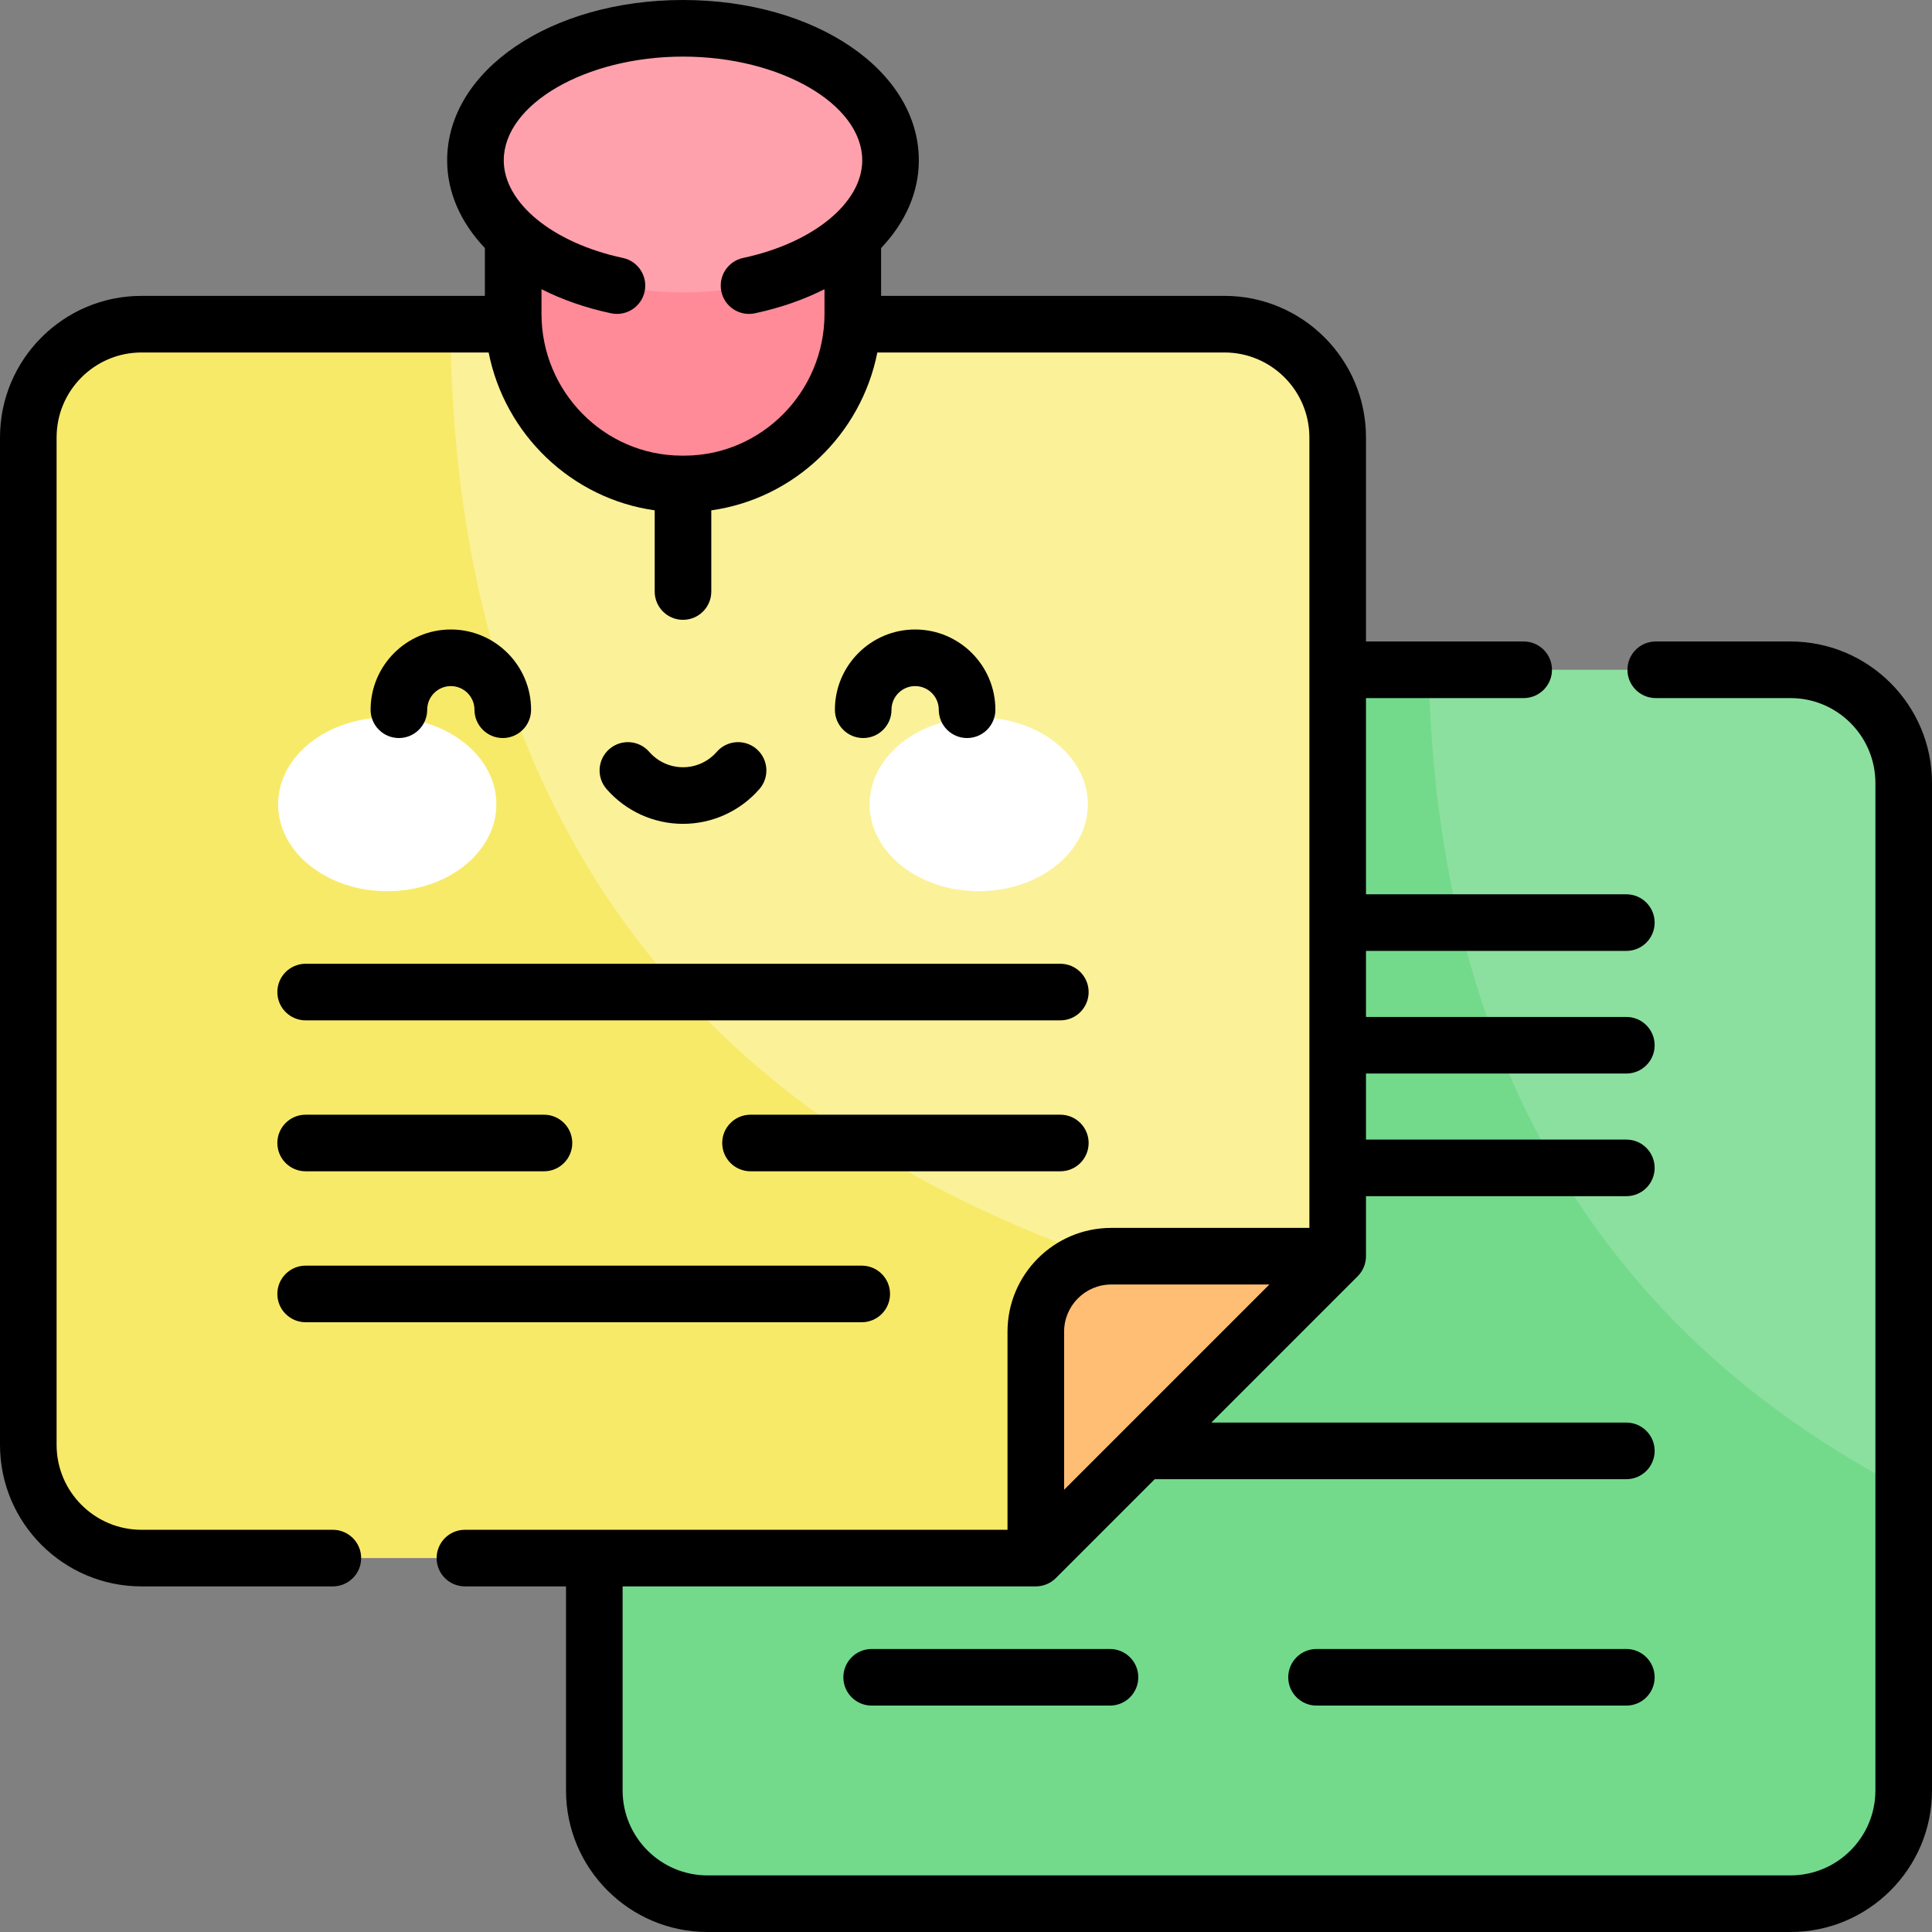 <svg id="Capa_1" viewBox="0 0 512 512" xmlns="http://www.w3.org/2000/svg"><rect x="0" y="0" width="512" height="512" fill="#808080" stroke="none"/><g><g><g><path d="m504.5 207.5v187.03c-112.286-16.872-163.003-83.107-125.89-217.03h95.89c16.57 0 30 13.43 30 30z" fill="#8ce09f"></path><path d="m504.5 394.53v79.97c0 16.57-13.43 30-30 30h-287c-16.57 0-30-13.43-30-30v-217l80-80h141.11c2.09 101.8 44.66 174.71 125.89 217.03z" fill="#73da8c"></path></g><g><g><path d="m354.5 115.91v217c-45.92 6.85-68.09 38.14-80 80 0 0-238.734-150.003-155.14-327h205.14c16.57 0 30 13.43 30 30z" fill="#fbf198"></path><path d="m291.06 333.21c8.659 17.197-2.56 54.473-16.56 79.7h-237c-16.57 0-30-13.43-30-30v-267c0-16.57 13.43-30 30-30h81.86c.79 124.29 59.03 207.68 171.7 247.3z" fill="#f8ea69"></path><path d="m354.5 332.907-80 80v-60c0-11.046 8.954-20 20-20z" fill="#ffbe73"></path></g><g><g fill="#fff"><ellipse cx="102.623" cy="213.148" rx="28.919" ry="23.03"></ellipse><ellipse cx="259.377" cy="213.148" rx="28.92" ry="23.03"></ellipse></g></g><path d="m226 38.25v44.933c0 24.664-19.823 44.94-44.486 45.066-.171.001-.342.001-.514.001s-.343 0-.514-.001c-24.663-.127-44.486-20.403-44.486-45.066v-44.933z" fill="#ff8a98"></path><ellipse cx="181" cy="42.5" fill="#ffa1ac" rx="55" ry="35"></ellipse></g></g><g><path d="m474.5 170h-35.71c-4.143 0-7.5 3.357-7.5 7.5s3.357 7.5 7.5 7.5h35.71c12.406 0 22.5 10.094 22.5 22.5v267c0 12.406-10.094 22.5-22.5 22.5h-287c-12.407 0-22.5-10.094-22.5-22.5v-54.09h109.5c1.989 0 3.896-.79 5.304-2.196l26.214-26.214h124.982c4.143 0 7.5-3.357 7.5-7.5s-3.357-7.5-7.5-7.5h-109.982l38.786-38.786c1.406-1.407 2.196-3.314 2.196-5.304v-15.91h69c4.143 0 7.5-3.357 7.5-7.5s-3.357-7.5-7.5-7.5h-69v-17.5h69c4.143 0 7.5-3.357 7.5-7.5s-3.357-7.5-7.5-7.5h-69v-17.5h69c4.143 0 7.5-3.357 7.5-7.5s-3.357-7.5-7.5-7.5h-69v-52h41.79c4.143 0 7.5-3.357 7.5-7.5s-3.357-7.5-7.5-7.5h-41.79v-54.09c0-20.678-16.822-37.5-37.5-37.5h-91v-12.671c6.386-6.724 10-14.731 10-23.239 0-23.832-27.453-42.5-62.5-42.5s-62.5 18.668-62.5 42.5c0 8.507 3.614 16.515 10 23.239v12.671h-91c-20.678 0-37.5 16.822-37.5 37.5v267c0 20.678 16.822 37.5 37.5 37.5h50.71c4.142 0 7.5-3.357 7.5-7.5s-3.358-7.5-7.5-7.5h-50.71c-12.407 0-22.5-10.094-22.5-22.5v-267c0-12.406 10.093-22.5 22.5-22.5h91.997c4.291 21.728 21.973 38.729 44.003 41.833v21.517c0 4.143 3.358 7.5 7.5 7.5s7.5-3.357 7.5-7.5v-21.513c22.017-3.093 39.71-20.099 44.003-41.837h91.997c12.406 0 22.5 10.094 22.5 22.5v209.496h-52.5c-15.163 0-27.5 12.337-27.5 27.5v52.504h-143.79c-4.142 0-7.5 3.357-7.5 7.5s3.358 7.5 7.5 7.5h26.79v54.09c0 20.678 16.822 37.5 37.5 37.5h287c20.678 0 37.5-16.822 37.5-37.5v-267c0-20.678-16.822-37.5-37.5-37.5zm-277.565-101.645c-4.051.864-6.634 4.849-5.77 8.899.751 3.523 3.864 5.938 7.328 5.938.518 0 1.044-.055 1.572-.167 6.778-1.446 12.976-3.624 18.435-6.384v6.539c0 20.609-16.611 37.463-36.99 37.57h-.98c-20.418-.107-37.03-16.961-37.03-37.57v-6.539c5.459 2.761 11.657 4.938 18.435 6.384 4.053.86 8.036-1.72 8.9-5.771s-1.719-8.035-5.77-8.899c-18.585-3.964-31.565-14.596-31.565-25.855 0-14.906 21.752-27.5 47.5-27.5s47.5 12.594 47.5 27.5c0 11.259-12.98 21.891-31.565 25.855zm97.565 272.051h41.897l-54.397 54.398v-41.897c0-6.893 5.607-12.501 12.5-12.501z"></path><path d="m431 437h-82.105c-4.143 0-7.5 3.357-7.5 7.5s3.357 7.5 7.5 7.5h82.105c4.143 0 7.5-3.357 7.5-7.5s-3.357-7.5-7.5-7.5z"></path><path d="m231 437c-4.142 0-7.5 3.357-7.5 7.5s3.358 7.5 7.5 7.5h63.158c4.143 0 7.5-3.357 7.5-7.5s-3.357-7.5-7.5-7.5z"></path><path d="m281 295.406h-82.105c-4.142 0-7.5 3.357-7.5 7.5s3.358 7.5 7.5 7.5h82.105c4.143 0 7.5-3.357 7.5-7.5s-3.357-7.5-7.5-7.5z"></path><path d="m73.5 262.907c0 4.143 3.358 7.5 7.5 7.5h200c4.143 0 7.5-3.357 7.5-7.5s-3.357-7.5-7.5-7.5h-200c-4.142 0-7.5 3.358-7.5 7.5z"></path><path d="m81 310.406h63.158c4.142 0 7.5-3.357 7.5-7.5s-3.358-7.5-7.5-7.5h-63.158c-4.142 0-7.5 3.357-7.5 7.5s3.358 7.5 7.5 7.5z"></path><path d="m81 350.407 147.369-.001c4.142 0 7.5-3.358 7.5-7.5 0-4.143-3.358-7.5-7.5-7.5l-147.369.001c-4.142 0-7.5 3.357-7.5 7.5s3.358 7.5 7.5 7.5z"></path><path d="m113.212 188.087c0-3.454 2.811-6.265 6.265-6.265s6.265 2.811 6.265 6.265c0 4.143 3.358 7.5 7.5 7.5s7.5-3.357 7.5-7.5c0-11.726-9.54-21.265-21.265-21.265s-21.265 9.539-21.265 21.265c0 4.143 3.358 7.5 7.5 7.5s7.5-3.358 7.5-7.5z"></path><path d="m236.257 188.087c0-3.454 2.811-6.265 6.265-6.265s6.265 2.811 6.265 6.265c0 4.143 3.358 7.5 7.5 7.5s7.5-3.357 7.5-7.5c0-11.726-9.539-21.265-21.265-21.265s-21.265 9.539-21.265 21.265c0 4.143 3.358 7.5 7.5 7.5s7.5-3.358 7.5-7.5z"></path><path d="m181 218.328c7.763 0 15.145-3.362 20.255-9.225 2.722-3.122 2.396-7.86-.726-10.581-3.122-2.723-7.86-2.397-10.582.726-2.26 2.593-5.521 4.08-8.947 4.08s-6.687-1.487-8.947-4.08c-2.721-3.124-7.46-3.448-10.582-.726-3.123 2.721-3.448 7.459-.726 10.581 5.11 5.863 12.492 9.225 20.255 9.225z"></path></g></g><g></g><g></g><g></g><g></g><g></g><g></g><g></g><g></g><g></g><g></g><g></g><g></g><g></g><g></g><g></g></svg>